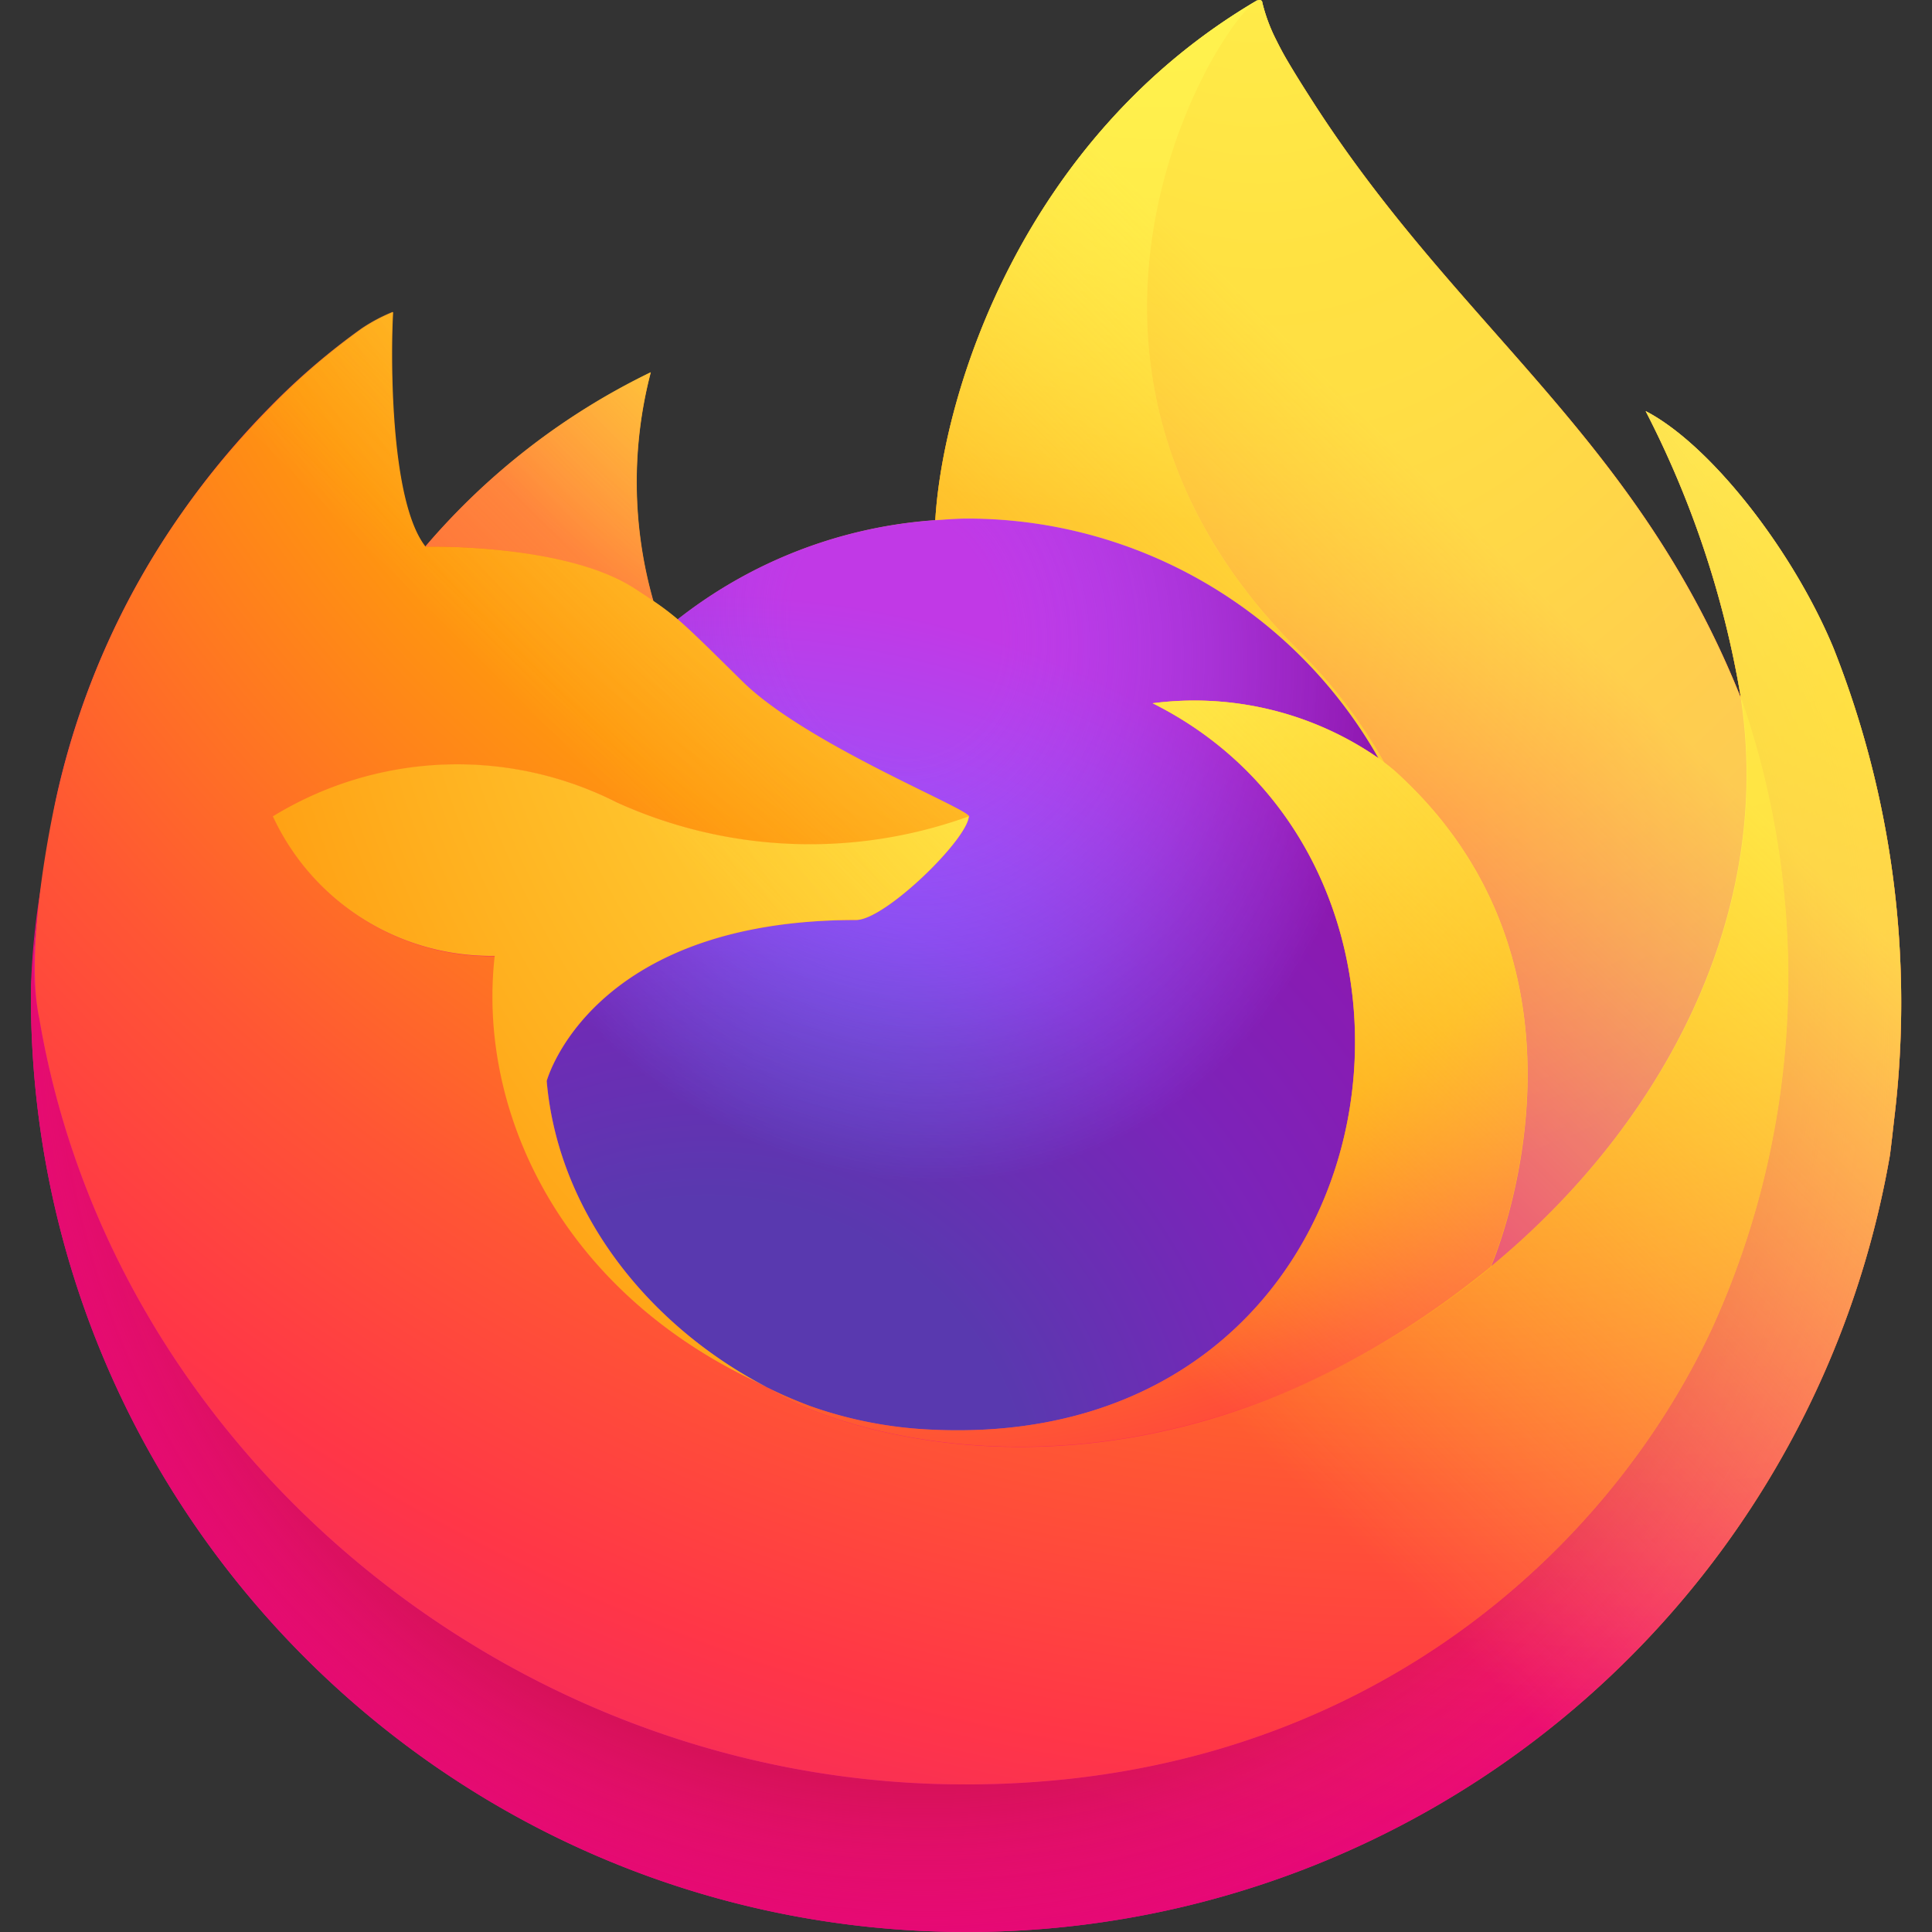 <svg id="Ebene_1" data-name="Ebene 1" xmlns="http://www.w3.org/2000/svg" xmlns:xlink="http://www.w3.org/1999/xlink" viewBox="0 0 500 500"><rect x="0" y="0" width="500" height="500" fill="#333333" stroke="none"/><defs><linearGradient id="Unbenannter_Verlauf_30" x1="438.7" y1="1983.22" x2="36.42" y2="1595.09" gradientTransform="matrix(1, 0, 0, -1, 3.7, 2060.65)" gradientUnits="userSpaceOnUse"><stop offset="0.05" stop-color="#fff44f"/><stop offset="0.11" stop-color="#ffe847"/><stop offset="0.23" stop-color="#ffc830"/><stop offset="0.37" stop-color="#ff980e"/><stop offset="0.4" stop-color="#ff8b16"/><stop offset="0.46" stop-color="#ff672a"/><stop offset="0.53" stop-color="#ff3647"/><stop offset="0.7" stop-color="#e31587"/></linearGradient><radialGradient id="Unbenannter_Verlauf_2" cx="-7554.85" cy="10529.15" r="505.19" gradientTransform="matrix(1, 0, 0, -1, 7978.7, 10584.65)" gradientUnits="userSpaceOnUse"><stop offset="0.13" stop-color="#ffbd4f"/><stop offset="0.19" stop-color="#ffac31"/><stop offset="0.25" stop-color="#ff9d17"/><stop offset="0.28" stop-color="#ff980e"/><stop offset="0.4" stop-color="#ff563b"/><stop offset="0.47" stop-color="#ff3750"/><stop offset="0.71" stop-color="#f5156c"/><stop offset="0.78" stop-color="#eb0878"/><stop offset="0.86" stop-color="#e50080"/></radialGradient><radialGradient id="Unbenannter_Verlauf_3" cx="-7739.45" cy="10322.62" r="505.19" gradientTransform="matrix(1, 0, 0, -1, 7978.7, 10584.65)" gradientUnits="userSpaceOnUse"><stop offset="0.3" stop-color="#960e18"/><stop offset="0.35" stop-color="#b11927" stop-opacity="0.74"/><stop offset="0.43" stop-color="#db293d" stop-opacity="0.34"/><stop offset="0.5" stop-color="#f5334b" stop-opacity="0.09"/><stop offset="0.53" stop-color="#ff3750" stop-opacity="0"/></radialGradient><radialGradient id="Unbenannter_Verlauf_29" cx="-7678.55" cy="10643.8" r="365.98" gradientTransform="matrix(1, 0, 0, -1, 7978.7, 10584.65)" gradientUnits="userSpaceOnUse"><stop offset="0.13" stop-color="#fff44f"/><stop offset="0.25" stop-color="#ffdc3e"/><stop offset="0.51" stop-color="#ff9d12"/><stop offset="0.53" stop-color="#ff980e"/></radialGradient><radialGradient id="Unbenannter_Verlauf_28" cx="-7795.33" cy="10190.66" r="240.54" gradientTransform="matrix(1, 0, 0, -1, 7978.7, 10584.65)" gradientUnits="userSpaceOnUse"><stop offset="0.35" stop-color="#3a8ee6"/><stop offset="0.47" stop-color="#5c79f0"/><stop offset="0.67" stop-color="#9059ff"/><stop offset="1" stop-color="#c139e6"/></radialGradient><radialGradient id="Unbenannter_Verlauf_6" cx="-7637.1" cy="10069.49" r="127.53" gradientTransform="matrix(0.97, -0.23, -0.28, -1.14, 10459.22, 9884.99)" gradientUnits="userSpaceOnUse"><stop offset="0.21" stop-color="#9059ff" stop-opacity="0"/><stop offset="0.28" stop-color="#8c4ff3" stop-opacity="0.06"/><stop offset="0.75" stop-color="#7716a8" stop-opacity="0.45"/><stop offset="0.97" stop-color="#6e008b" stop-opacity="0.6"/></radialGradient><radialGradient id="Unbenannter_Verlauf_27" cx="-7745.83" cy="10549.82" r="173.05" gradientTransform="matrix(1, 0, 0, -1, 7978.7, 10584.65)" gradientUnits="userSpaceOnUse"><stop offset="0" stop-color="#ffe226"/><stop offset="0.12" stop-color="#ffdb27"/><stop offset="0.29" stop-color="#ffc82a"/><stop offset="0.5" stop-color="#ffa930"/><stop offset="0.73" stop-color="#ff7e37"/><stop offset="0.79" stop-color="#ff7139"/></radialGradient><radialGradient id="Unbenannter_Verlauf_26" cx="-7609.81" cy="10659.59" r="738.31" gradientTransform="matrix(1, 0, 0, -1, 7978.7, 10584.65)" gradientUnits="userSpaceOnUse"><stop offset="0.11" stop-color="#fff44f"/><stop offset="0.46" stop-color="#ff980e"/><stop offset="0.62" stop-color="#ff5634"/><stop offset="0.72" stop-color="#ff3647"/><stop offset="0.9" stop-color="#e31587"/></radialGradient><radialGradient id="Unbenannter_Verlauf_25" cx="-9351.15" cy="11746.05" r="540.84" gradientTransform="matrix(0.1, 1, 0.65, -0.07, -6381.64, 10080.98)" gradientUnits="userSpaceOnUse"><stop offset="0" stop-color="#fff44f"/><stop offset="0.06" stop-color="#ffe847"/><stop offset="0.17" stop-color="#ffc830"/><stop offset="0.3" stop-color="#ff980e"/><stop offset="0.36" stop-color="#ff8b16"/><stop offset="0.46" stop-color="#ff672a"/><stop offset="0.57" stop-color="#ff3647"/><stop offset="0.74" stop-color="#e31587"/></radialGradient><radialGradient id="Unbenannter_Verlauf_24" cx="-7749.91" cy="10485.73" r="460.94" gradientTransform="matrix(1, 0, 0, -1, 7978.7, 10584.65)" gradientUnits="userSpaceOnUse"><stop offset="0.14" stop-color="#fff44f"/><stop offset="0.48" stop-color="#ff980e"/><stop offset="0.59" stop-color="#ff5634"/><stop offset="0.66" stop-color="#ff3647"/><stop offset="0.9" stop-color="#e31587"/></radialGradient><radialGradient id="Unbenannter_Verlauf_11" cx="-7628.23" cy="10458.75" r="504.5" gradientTransform="matrix(1, 0, 0, -1, 7978.7, 10584.65)" gradientUnits="userSpaceOnUse"><stop offset="0.09" stop-color="#fff44f"/><stop offset="0.23" stop-color="#ffe141"/><stop offset="0.51" stop-color="#ffaf1e"/><stop offset="0.63" stop-color="#ff980e"/></radialGradient><linearGradient id="Unbenannter_Verlauf_12" x1="433.87" y1="1985.29" x2="91.57" y2="1642.99" gradientTransform="matrix(1, 0, 0, -1, 3.7, 2060.65)" gradientUnits="userSpaceOnUse"><stop offset="0.17" stop-color="#fff44f" stop-opacity="0.8"/><stop offset="0.27" stop-color="#fff44f" stop-opacity="0.63"/><stop offset="0.49" stop-color="#fff44f" stop-opacity="0.22"/><stop offset="0.6" stop-color="#fff44f" stop-opacity="0"/></linearGradient></defs><title>Mozilla-Firefox</title><path id="path980" d="M474.51,167.74C464,142.4,442.62,115.05,425.9,106.4A252,252,0,0,1,450.44,180l0,.41c-27.4-68.31-73.86-95.85-111.81-155.83-1.92-3-3.84-6.07-5.71-9.27-1.07-1.84-1.92-3.49-2.67-5A44.39,44.39,0,0,1,326.68.66a.63.63,0,0,0-.55-.63.9.9,0,0,0-.46,0s-.08.06-.12.07-.11.07-.17.09l.09-.16C264.6,35.67,244,101.65,242.05,134.65a121.24,121.24,0,0,0-66.69,25.7,73.82,73.82,0,0,0-6.25-4.74,112.31,112.31,0,0,1-.68-59.23,179.39,179.39,0,0,0-58.33,45.08H110c-9.6-12.17-8.92-52.31-8.37-60.7a43.92,43.92,0,0,0-8.1,4.3,176.76,176.76,0,0,0-23.68,20.29,211,211,0,0,0-22.65,27.18v0A204.86,204.86,0,0,0,14.66,206l-.32,1.6c-.46,2.13-2.1,12.81-2.38,15.13a4.78,4.78,0,0,1-.06.53A230.18,230.18,0,0,0,8,256.62v1.25C8.08,391.71,116.68,500.12,250.52,500A242.35,242.35,0,0,0,489.13,298.85c.4-3.13.74-6.22,1.1-9.38A249.18,249.18,0,0,0,474.51,167.74ZM195.21,357.43c1.13.54,2.19,1.13,3.35,1.65l.17.11C197.56,358.62,196.38,358,195.21,357.43Zm255.29-177v-.23l0,.25Z" style="fill:url(#Unbenannter_Verlauf_30)"/><path id="path982" d="M474.51,167.74C464,142.4,442.62,115.05,425.9,106.4A252,252,0,0,1,450.44,180v.24l0,.25A219.46,219.46,0,0,1,442.94,344c-27.77,59.59-95,120.67-200.23,117.7C129,458.48,28.87,374.11,10.15,263.6c-3.41-17.42,0-26.26,1.71-40.42A180.73,180.73,0,0,0,8,256.62v1.25C8.08,391.71,116.68,500.12,250.52,500A242.35,242.35,0,0,0,489.13,298.85c.4-3.13.74-6.22,1.1-9.38A249.18,249.18,0,0,0,474.51,167.74Z" style="fill:url(#Unbenannter_Verlauf_2)"/><path id="path984" d="M474.51,167.74C464,142.4,442.62,115.05,425.9,106.4A252,252,0,0,1,450.44,180v.24l0,.25A219.46,219.46,0,0,1,442.94,344c-27.77,59.59-95,120.67-200.23,117.7C129,458.48,28.87,374.11,10.15,263.6c-3.41-17.42,0-26.26,1.71-40.42A180.73,180.73,0,0,0,8,256.62v1.25C8.08,391.71,116.68,500.12,250.52,500A242.35,242.35,0,0,0,489.13,298.85c.4-3.13.74-6.22,1.1-9.38A249.18,249.18,0,0,0,474.51,167.74Z" style="fill:url(#Unbenannter_Verlauf_3)"/><path id="path986" d="M356.75,196.22c.52.37,1,.74,1.51,1.11A132,132,0,0,0,335.75,168C260.43,92.64,316,4.64,325.38.17l.09-.14C264.6,35.67,244,101.65,242.05,134.65c2.83-.2,5.63-.43,8.52-.43A122.31,122.31,0,0,1,356.75,196.22Z" style="fill:url(#Unbenannter_Verlauf_29)"/><path id="path988" d="M250.72,211.27c-.4,6-21.69,26.82-29.14,26.82-68.91,0-80.1,41.68-80.1,41.68,3.06,35.1,27.52,64,57.08,79.31,1.36.7,2.72,1.33,4.09,1.95q3.57,1.58,7.12,2.91A107.8,107.8,0,0,0,241.3,370c120.78,5.66,144.18-144.44,57-188a83.67,83.67,0,0,1,58.43,14.18,122.31,122.31,0,0,0-106.18-62c-2.88,0-5.69.23-8.52.43a121.24,121.24,0,0,0-66.69,25.7c3.7,3.13,7.87,7.31,16.65,16C208.46,192.52,250.63,209.3,250.72,211.27Z" style="fill:url(#Unbenannter_Verlauf_28)"/><path id="path990" d="M250.72,211.27c-.4,6-21.69,26.82-29.14,26.82-68.91,0-80.1,41.68-80.1,41.68,3.06,35.1,27.52,64,57.08,79.31,1.36.7,2.72,1.33,4.09,1.95q3.57,1.58,7.12,2.91A107.8,107.8,0,0,0,241.3,370c120.78,5.66,144.18-144.44,57-188a83.67,83.67,0,0,1,58.43,14.18,122.31,122.31,0,0,0-106.18-62c-2.88,0-5.69.23-8.52.43a121.24,121.24,0,0,0-66.69,25.7c3.7,3.13,7.87,7.31,16.65,16C208.46,192.52,250.63,209.3,250.72,211.27Z" style="fill:url(#Unbenannter_Verlauf_6)"/><path id="path992" d="M164.06,152.29c2,1.25,3.59,2.34,5,3.32a112.42,112.42,0,0,1-.68-59.23,179.6,179.6,0,0,0-58.33,45.08C111.23,141.43,146.39,140.8,164.06,152.29Z" style="fill:url(#Unbenannter_Verlauf_27)"/><path id="path994" d="M10.18,263.6C28.88,374.11,129,458.48,242.74,461.7,348,464.68,415.2,403.59,443,344a219.46,219.46,0,0,0,7.54-163.56v-.23c0-.18,0-.29,0-.23l.05.41c8.59,56.13-20,110.5-64.59,147.28l-.13.31c-87,70.82-170.19,42.73-187,31.26-1.18-.56-2.35-1.15-3.53-1.76-50.7-24.23-71.65-70.42-67.16-110a62.23,62.23,0,0,1-57.4-36.11,91.41,91.41,0,0,1,89.09-3.58,120.65,120.65,0,0,0,91,3.58c-.1-2-42.27-18.76-58.71-35-8.79-8.66-13-12.83-16.65-16a70,70,0,0,0-6.26-4.74c-1.43-1-3.05-2.05-5-3.32-17.67-11.5-52.83-10.86-54-10.83h-.11c-9.61-12.18-8.93-52.32-8.38-60.7a43.51,43.51,0,0,0-8.09,4.29,176.22,176.22,0,0,0-23.69,20.29,212,212,0,0,0-22.74,27.12v0A204.86,204.86,0,0,0,14.66,206C14.54,206.44,5.94,244.08,10.18,263.6Z" style="fill:url(#Unbenannter_Verlauf_26)"/><path id="path996" d="M335.76,168a131.86,131.86,0,0,1,22.51,29.38c1.33,1,2.57,2,3.63,3,54.94,50.64,26.16,122.24,24,127.33,44.63-36.77,73.16-91.15,64.58-147.28-27.41-68.34-73.87-95.88-111.82-155.86-1.92-3-3.84-6.07-5.71-9.27-1.07-1.84-1.92-3.49-2.67-5A44.39,44.39,0,0,1,326.68.66a.63.63,0,0,0-.55-.63.9.9,0,0,0-.46,0s-.08.06-.12.07-.11.07-.17.09C316,4.64,260.43,92.64,335.76,168Z" style="fill:url(#Unbenannter_Verlauf_25)"/><path id="path998" d="M361.86,200.31c-1.05-1-2.3-2-3.63-3-.49-.37-1-.74-1.51-1.11A83.66,83.66,0,0,0,298.29,182c87.16,43.58,63.78,193.65-57,188a107.8,107.8,0,0,1-31.54-6.09c-2.37-.88-4.74-1.86-7.11-2.91-1.37-.63-2.74-1.25-4.09-1.95l.17.11c16.84,11.49,100,39.59,187-31.27l.13-.31C388,322.55,416.83,250.93,361.86,200.31Z" style="fill:url(#Unbenannter_Verlauf_24)"/><path id="path1000" d="M141.48,279.77s11.19-41.68,80.1-41.68c7.45,0,28.76-20.79,29.14-26.82a120.67,120.67,0,0,1-91-3.58,91.4,91.4,0,0,0-89.1,3.58,62.25,62.25,0,0,0,57.41,36.11c-4.49,39.62,16.45,85.81,67.16,110,1.13.55,2.19,1.13,3.35,1.65C169,343.79,144.54,314.87,141.48,279.77Z" style="fill:url(#Unbenannter_Verlauf_11)"/><path id="path1002" d="M474.51,167.74C464,142.4,442.62,115.05,425.9,106.4A252,252,0,0,1,450.44,180l0,.41c-27.4-68.31-73.86-95.85-111.81-155.83-1.92-3-3.84-6.07-5.71-9.27-1.07-1.84-1.92-3.49-2.67-5A44.39,44.39,0,0,1,326.68.66a.63.63,0,0,0-.55-.63.9.9,0,0,0-.46,0s-.08.06-.12.07-.11.07-.17.09l.09-.16C264.6,35.67,244,101.65,242.05,134.65c2.83-.2,5.63-.43,8.52-.43a122.31,122.31,0,0,1,106.18,62A83.67,83.67,0,0,0,298.32,182c87.16,43.58,63.77,193.65-57,188a107.8,107.8,0,0,1-31.53-6.09c-2.37-.88-4.74-1.86-7.12-2.91-1.37-.63-2.73-1.25-4.09-1.95l.17.11c-1.17-.57-2.35-1.15-3.52-1.76,1.13.54,2.19,1.13,3.35,1.65-29.59-15.29-54-44.21-57.08-79.31,0,0,11.19-41.68,80.1-41.68,7.45,0,28.76-20.79,29.14-26.82-.09-2-42.26-18.76-58.71-35-8.78-8.66-12.95-12.83-16.65-16a73.82,73.82,0,0,0-6.25-4.74,112.31,112.31,0,0,1-.68-59.23,179.39,179.39,0,0,0-58.33,45.08H110c-9.6-12.17-8.92-52.31-8.37-60.7a43.92,43.92,0,0,0-8.1,4.3,176.76,176.76,0,0,0-23.68,20.29,211,211,0,0,0-22.65,27.18v0A204.86,204.86,0,0,0,14.66,206l-.32,1.6c-.46,2.13-2.5,13-2.8,15.29h0A281.36,281.36,0,0,0,8,256.62v1.25C8.08,391.71,116.68,500.12,250.52,500A242.35,242.35,0,0,0,489.13,298.85c.4-3.13.74-6.22,1.1-9.38A249.18,249.18,0,0,0,474.51,167.74Zm-24,12.45,0,.25Z" style="fill:url(#Unbenannter_Verlauf_12)"/></svg>